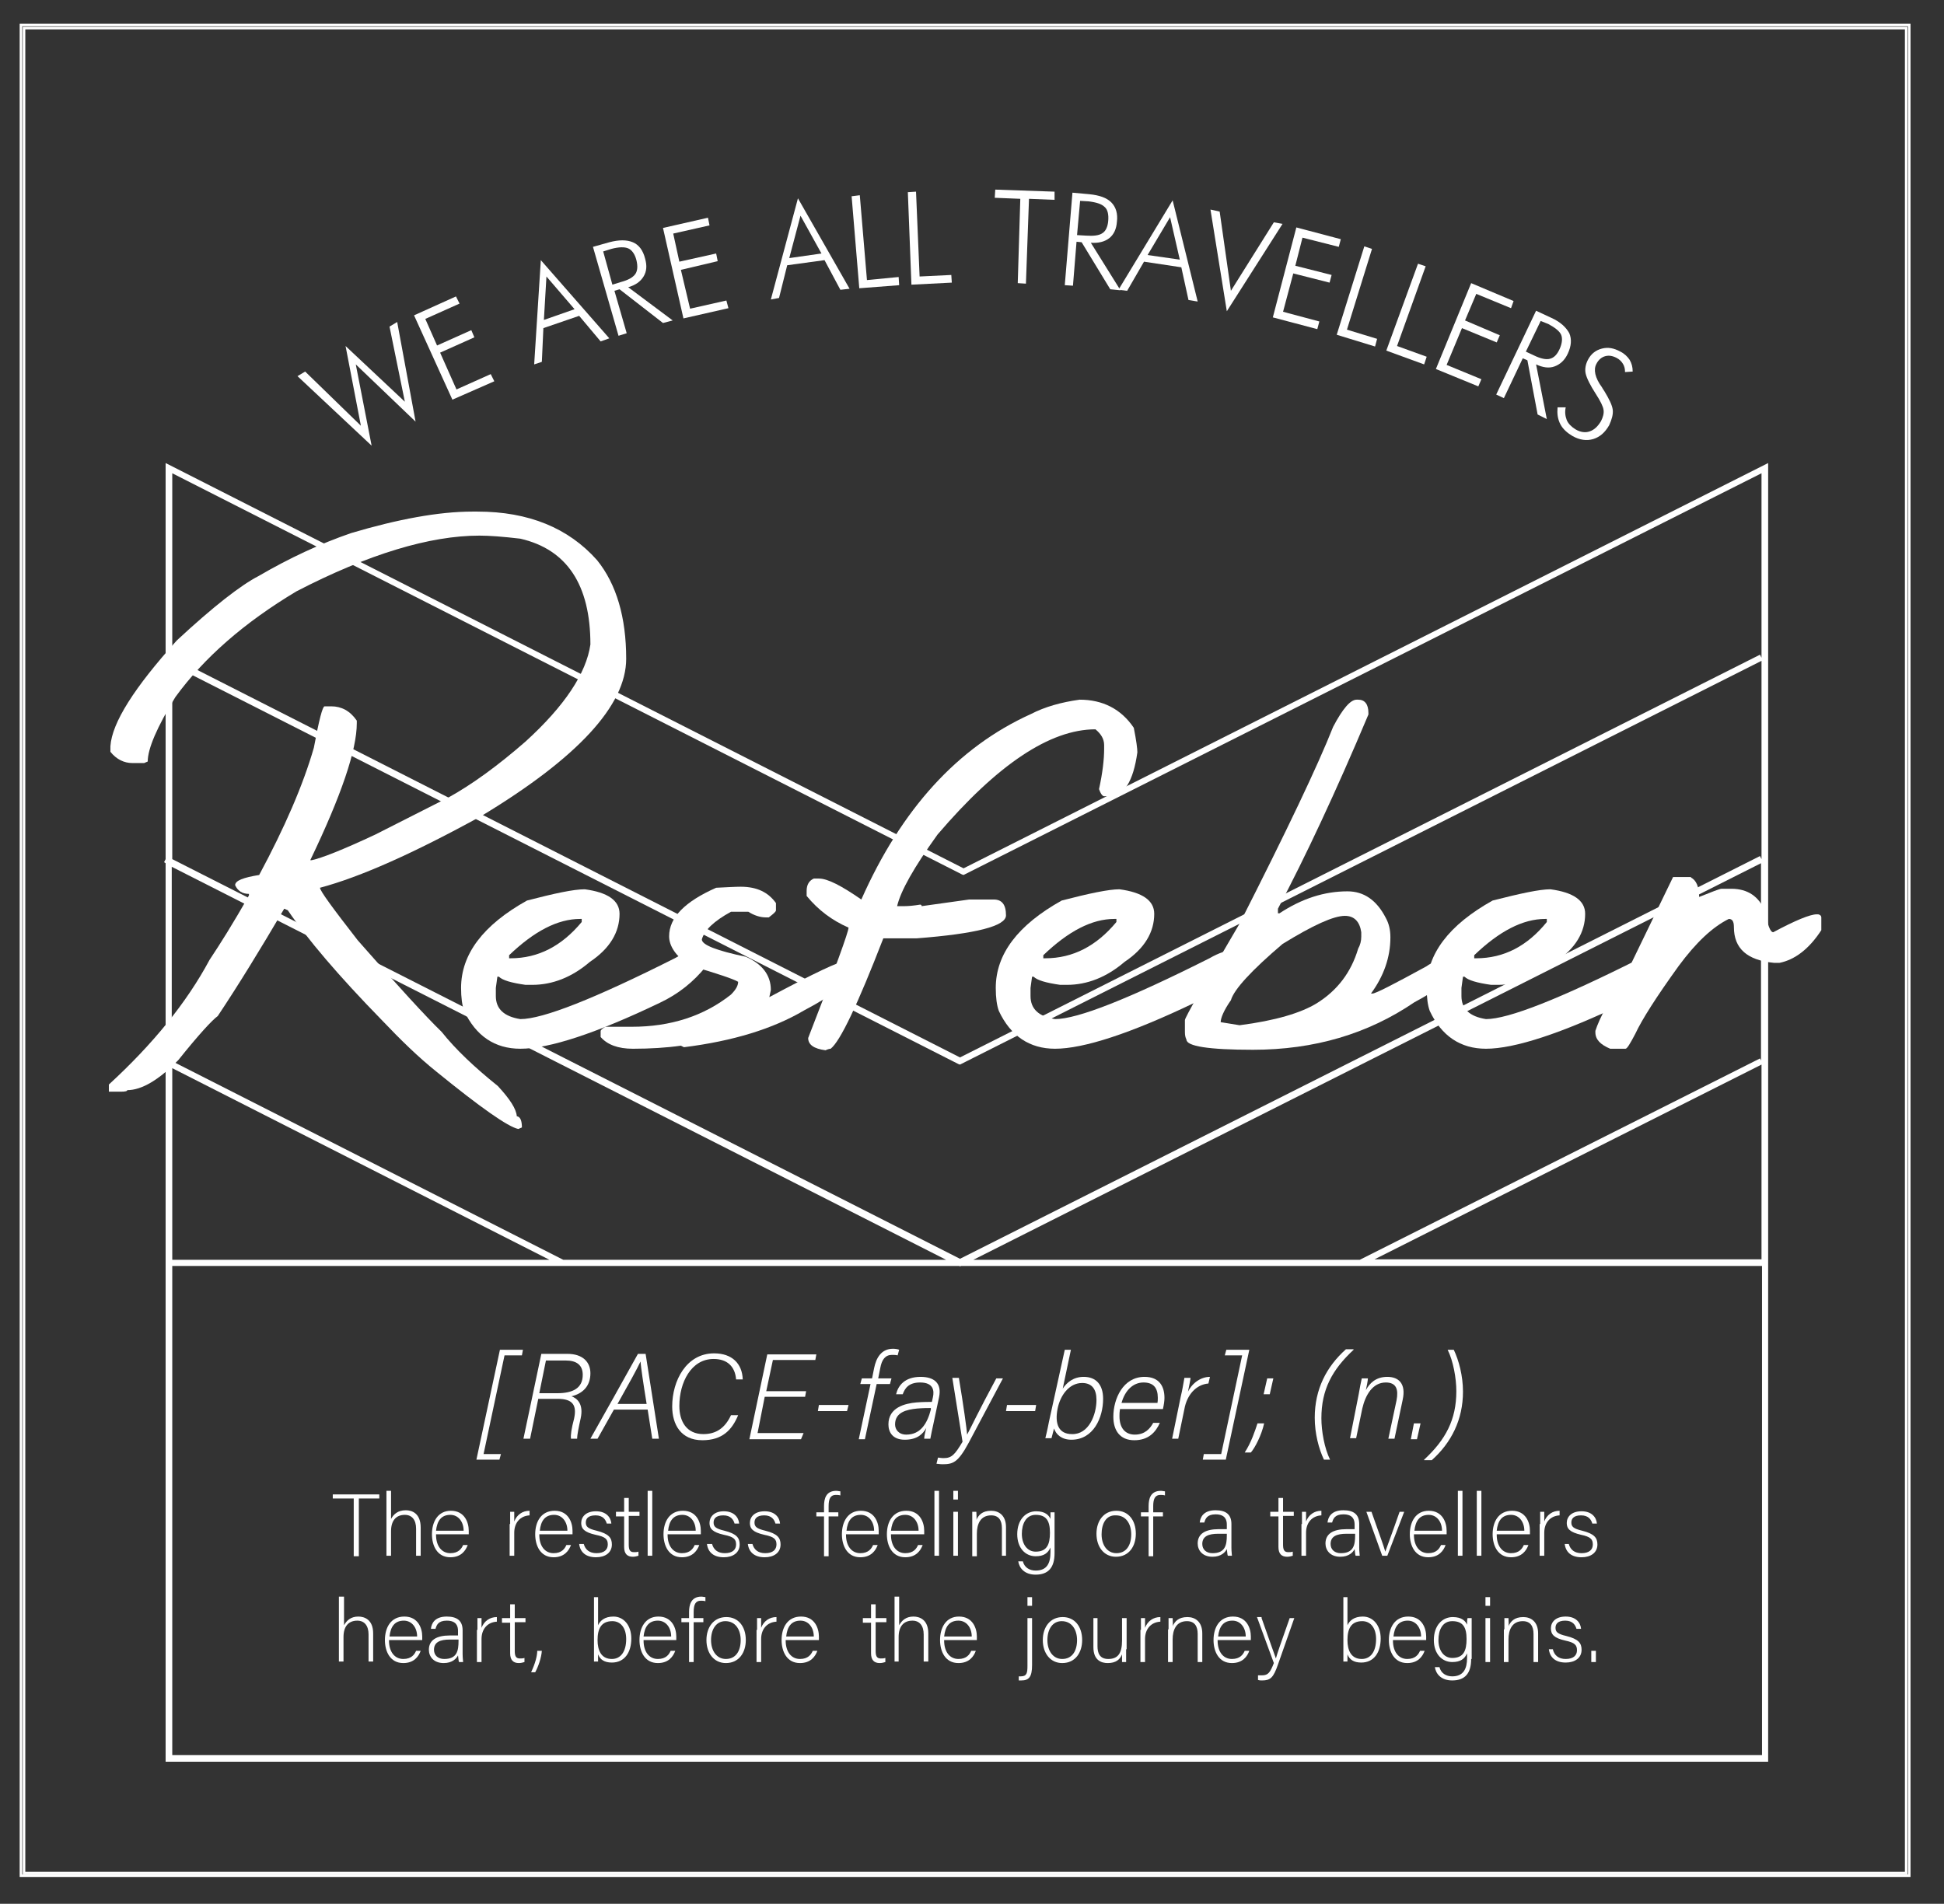 <?xml version="1.0" encoding="utf-8"?>
<!-- Generator: Adobe Illustrator 23.1.0, SVG Export Plug-In . SVG Version: 6.00 Build 0)  -->
<svg version="1.1" id="Layer_1" xmlns="http://www.w3.org/2000/svg" xmlns:xlink="http://www.w3.org/1999/xlink" x="0px" y="0px"
	 viewBox="0 0 380.3 372.5" style="enable-background:new 0 0 380.3 372.5;" xml:space="preserve">
<rect x="0" y="0" width="380.3" height="372.5" fill="#333333" stroke="none"/>
<style type="text/css">
	.st0{clip-path:url(#SVGID_2_);fill:none;stroke:#FFFFFF;stroke-width:0.5;stroke-miterlimit:10;}
	.st1{fill:none;stroke:#FFFFFF;stroke-width:0.5;stroke-miterlimit:10;}
	.st2{fill:#FFFFFF;}
</style>
<g>
	<defs>
		<rect id="SVGID_1_" x="4.1" y="4.9" width="369.4" height="362.1"/>
	</defs>
	<clipPath id="SVGID_2_">
		<use xlink:href="#SVGID_1_"  style="overflow:visible;"/>
	</clipPath>
	<rect x="4.7" y="5.5" class="st0" width="368.2" height="361"/>
</g>
<rect x="4.1" y="4.9" class="st1" width="369.4" height="362.1"/>
<path class="st2" d="M92.4,100.1h1c10,0,17.8,3.2,23.4,9.5c3.8,4.7,5.7,11.2,5.7,19.3c0,9.1-9.5,19.4-28.4,30.8
	c-13.1,7.2-23.6,11.9-31.5,14c0,0.6,2.5,4,7.4,10.3c7.9,9,13.4,15,16.4,17.9c2.7,3.4,6.4,6.9,11,10.6c2.4,2.6,3.6,4.5,3.7,5.9
	c0.7,0.1,1,0.9,1,2.2l-0.7,0.3c-2-0.4-7.4-4.2-16-11.2c-3.5-2.8-7-6.2-10.7-10.1c-8.5-8.7-14.6-15.9-18.4-21.5l-0.7-0.3
	c-4.7,8-9,15-13,21c-1.1,0.8-3.7,3.6-7.7,8.6c-3.8,3.9-7.2,5.9-10,5.9c0,0.2-0.4,0.3-1.3,0.3h-2.3v-1.4c8.6-7.9,15.2-16,19.7-24.4
	c2-3,4.6-7.1,7.7-12.6v-0.3c-1.3,0-2.2-0.6-2.7-1.7c0-0.9,1.6-1.5,4.7-2c5-9.3,8.6-17.6,10.7-24.9c1-5.4,1.7-8.1,2.1-8.1h1.3
	c2,0,3.7,0.9,5,2.8v0.5c0,5.2-3,14.1-9.1,26.8h0.3c1.9-0.4,6-2,12.4-5l14.4-7.3c4.5-2.5,9.5-6.1,15-10.9c7.7-7,11.9-13.4,12.7-19
	c0-11.7-4.6-18.6-13.7-20.7c-3.4-0.4-6-0.6-8-0.6c-9.7,0-21.7,3.6-35.8,10.9c-10.2,6.1-18.1,13-23.7,20.7
	c-3.6,5.9-5.4,10.1-5.4,12.6l-0.7,0.3h-2.3c-1.6,0-3.1-0.7-4.3-2.2v-1.1c0.3-4.6,4.7-11.5,13-20.7c7.1-6.6,12.5-10.8,16-12.6
	c6-3.5,12-6.3,18.1-8.4C77.8,101.6,85.8,100.1,92.4,100.1"/>
<path class="st2" d="M99.6,187.5h0.3c5.4,0,10-2.4,13.9-7.1v-0.6h-0.3c-4.4,0-9,2.4-13.9,7.1V187.5z M114.4,174
	c4.5,0.6,6.8,2.2,6.8,4.8c0,3.6-1.9,6.8-5.8,9.4c-3.5,3-7.3,4.5-11.3,4.5h-1.3c-2.8-0.4-4.5-0.9-5.2-1.6h-0.3l-0.3,2.2v1.6
	c0,2.5,1.6,4,4.8,4.5c4.4,0,14.5-4,30.2-11.9c1.9-1.1,3.5-1.6,4.8-1.6c0.9,0.3,1.3,0.6,1.3,1v2.2c-2.4,3-5.4,5.4-9,7.1
	c-12.5,6-21.7,9-27.3,9c-5,0-8.7-2.5-11-7.4c-0.4-1.1-0.6-2.6-0.6-4.5c0-6.6,4.3-12.3,12.9-17.1C108.5,174.8,112.2,174,114.4,174"/>
<path class="st2" d="M144.9,173.5c3.2,0,5.4,1.1,6.9,3.2v1.4c0,0.3-0.5,0.7-1.4,1.4h-0.6c-1.1,0-2.3-0.4-3.4-1.1h-3.4
	c-3.3,1.8-5.2,3.6-5.7,5.4c0,1.1,2.9,2.2,8.6,3.4c3.2,1.4,4.9,3.6,4.9,6.5l-0.3,1.4c8.8-4.7,13.8-7.1,15.1-7.1
	c0.4,0.1,0.6,0.3,0.6,0.6v1.7c0,1.8-3,4.3-8.9,7.4c-6.1,3.6-13.9,6-23.5,7.2l-0.6-0.3c-2.8,0.4-6,0.6-9.4,0.6c-2.9,0-5-0.8-6.3-2.3
	v-1.1c0-0.3,0.3-0.5,0.9-0.9h5.2c7.6,0,14.1-2.1,19.4-6.3c1-1,1.4-1.8,1.4-2.5c-0.8-0.5-4-1.6-9.5-3.2c-2.7-1.8-4-3.8-4-5.7
	c0-3.7,3.1-6.8,9.2-9.5C142.2,173.6,143.8,173.5,144.9,173.5"/>
<path class="st2" d="M211.2,136.9c4.5,0,8.1,1.8,10.6,5.5c0.5,2.5,0.7,4.1,0.7,4.8c-0.8,5.7-2.6,8.6-5.5,8.6h-1
	c-0.3,0-0.7-0.5-1-1.4c0.7-3.2,1-5.8,1-7.9v-0.7c0-1.2-0.6-2.2-1.7-3.1c-8.9,0-19.2,6.9-30.9,20.6c-4.6,6.4-7.2,11-7.9,14h1.4
	c0.8,0,1.9-0.1,3.1-0.3c0.2,0,0.3,0.1,0.3,0.3l9.3-1.3h4.8c1.6,0,2.4,1,2.4,3.1c0,2.1-5.8,3.6-17.5,4.5h-6.5
	c-5,12.9-8.4,20.1-10.3,21.6c-0.2,0-0.6,0.1-1,0.3c-2.3-0.3-3.4-1.1-3.4-2.4c5.3-13.6,7.9-20.8,7.9-21.6c-3.2-1.4-5.9-3.4-8.2-6.2
	v-1c0-1.2,0.5-2,1.4-2.4h1c1.7,0,4.4,1.4,8.3,4.1c7.8-17.6,18.8-29.8,33.2-36.3C204.4,138.3,207.6,137.4,211.2,136.9"/>
<path class="st2" d="M204.2,187.5h0.3c5.4,0,10-2.4,13.9-7.1v-0.6H218c-4.4,0-9,2.4-13.9,7.1V187.5z M219,174
	c4.5,0.6,6.8,2.2,6.8,4.8c0,3.6-1.9,6.8-5.8,9.4c-3.5,3-7.3,4.5-11.3,4.5h-1.3c-2.8-0.4-4.5-0.9-5.2-1.6h-0.3l-0.3,2.2v1.6
	c0,2.5,1.6,4,4.8,4.5c4.4,0,14.5-4,30.2-11.9c1.9-1.1,3.5-1.6,4.8-1.6c0.9,0.3,1.3,0.6,1.3,1v2.2c-2.4,3-5.4,5.4-9,7.1
	c-12.5,6-21.7,9-27.3,9c-5,0-8.7-2.5-11-7.4c-0.4-1.1-0.6-2.6-0.6-4.5c0-6.6,4.3-12.3,12.9-17.1C213.1,174.8,216.9,174,219,174"/>
<path class="st2" d="M238.8,200l3.7,0.6c7-0.9,12-2.4,15.1-4.3c4-2.5,6.7-6,8.1-10.7c0.4-0.7,0.6-1.5,0.6-2.3v-0.9
	c-0.3-2.1-1.4-3.2-3.2-3.2c-2.2,0-6.2,1.8-12.2,5.5c-6.1,5.2-9.5,8.9-10.1,11C239.4,197.7,238.8,199.2,238.8,200 M265.4,136.9h0.3
	c1.3,0,2,0.9,2,2.6v0.3c-6.4,15.2-12.3,27.8-17.7,38v0.9h0.3c4.4-2.9,8.8-4.3,13.3-4.3c3.2,0,5.7,1.7,7.5,5.2
	c0.6,1.1,0.9,2.3,0.9,3.8c0,3.9-1.3,7.6-3.8,11h0.3c0.6,0,4.1-1.8,10.5-5.3c1.4-1,2.8-1.4,4.1-1.4l0.3,0.6v2.3
	c0,1.3-2.2,3.1-6.7,5.5c-9.1,6.2-19.6,9.3-31.6,9.3c-8.7,0-13-0.7-13-2c-0.2-0.4-0.3-0.8-0.3-1.5v-2.3c0-0.5,3.6-6.8,10.7-18.9
	c9.2-18.1,15.3-30.9,18.3-38.5C262.7,138.6,264.2,136.9,265.4,136.9"/>
<path class="st2" d="M288.5,187.5h0.3c5.4,0,10-2.4,13.8-7.1v-0.6h-0.3c-4.4,0-9,2.4-13.9,7.1V187.5z M303.3,174
	c4.5,0.6,6.8,2.2,6.8,4.8c0,3.6-1.9,6.8-5.8,9.4c-3.5,3-7.3,4.5-11.3,4.5h-1.3c-2.8-0.4-4.5-0.9-5.2-1.6h-0.3l-0.3,2.2v1.6
	c0,2.5,1.6,4,4.8,4.5c4.4,0,14.5-4,30.2-11.9c1.9-1.1,3.5-1.6,4.8-1.6c0.9,0.3,1.3,0.6,1.3,1v2.2c-2.4,3-5.4,5.4-9,7.1
	c-12.5,6-21.7,9-27.3,9c-5,0-8.7-2.5-11-7.4c-0.4-1.1-0.6-2.6-0.6-4.5c0-6.6,4.3-12.3,12.9-17.1C297.5,174.8,301.2,174,303.3,174"/>
<path class="st2" d="M330.8,171.7c1,0.5,1.6,1.8,1.6,3.8c2.5-1,4-1.6,4.4-1.6h1.9c3.2,0,5.4,1.5,6.6,4.4c0.5,2.7,1,4.1,1.6,4.1
	c4.3-2.3,7.2-3.5,8.5-3.5h0.3c0.4,0.1,0.6,0.3,0.6,0.6v2.5c-2.4,3.7-5.2,5.8-8.2,6.4h-1c-5.3-0.5-7.9-2.8-7.9-7c0-1.1-0.3-1.6-1-1.6
	c-3.2,1.6-6.4,4.6-9.8,9.2c-4.4,6.1-7.2,10.5-8.5,13.3c-1,1.9-1.6,2.9-1.9,2.9H315c-1.9-0.8-2.9-1.8-2.9-3.2v-0.3
	c0.8-2.5,2.8-6.2,6-11.1l9.2-19H330.8z"/>
<polygon class="st2" points="93.2,285.6 97.8,264.1 102.3,264.1 102.1,265.2 98.7,265.2 94.6,284.5 98,284.5 97.7,285.6 "/>
<path class="st2" d="M105.5,272.6h3.5c3.1,0,5-1,5-3.6c0-1.9-1.2-2.8-3.3-2.8h-3.9L105.5,272.6z M105.3,273.7l-1.6,7.8h-1.3
	l3.5-16.6h5.1c3,0,4.5,1.6,4.5,3.8c0,2.6-1.6,4-3.7,4.5c1.1,0.4,2.4,1.5,1.8,4.3c-0.4,1.8-0.7,3.3-0.7,4h-1.2
	c-0.1-0.7,0.1-2,0.6-3.9c0.6-2.7-0.3-3.9-3.2-3.9H105.3z"/>
<path class="st2" d="M126.5,274.7c-0.7-4.3-1.1-7.1-1.2-8.3h0c-0.7,1.5-2.3,4.4-4.5,8.3H126.5z M120.1,275.8l-3.2,5.7h-1.4
	c0.3-0.5,9-16,9.3-16.6h1.5l2.6,16.6h-1.3l-0.9-5.7H120.1z"/>
<path class="st2" d="M144.4,276.9c-1.2,2.9-3.1,4.9-7,4.9c-4.2,0-5.9-3.1-5.9-6.6c0-5.1,2.8-10.4,8.2-10.4c3.5,0,5.5,2,5.6,5.1H144
	c-0.2-2.5-1.7-4-4.4-4c-4.4,0-6.7,4.6-6.7,9.2c0,3,1.4,5.5,4.7,5.5c2.4,0,4.2-1.1,5.4-3.7H144.4z"/>
<polygon class="st2" points="157.5,273.3 149.6,273.3 148.2,280.4 157.2,280.4 156.7,281.6 146.6,281.6 150.1,265 159.7,265 
	159.5,266.1 151.2,266.1 149.9,272.2 157.7,272.2 "/>
<polygon class="st2" points="166,274.9 165.7,276.1 160,276.1 160.2,274.9 "/>
<path class="st2" d="M168,281.6l2.3-10.8h-2l0.3-1.1h2l0.4-2c0.4-2,1.4-3.8,3.7-3.8c0.5,0,1,0.1,1.2,0.2l-0.3,1.1
	c-0.3-0.1-0.8-0.1-1.1-0.1c-1.3,0-2,0.9-2.3,2.6l-0.4,2h2.6l-0.3,1.1h-2.6l-2.3,10.8H168z"/>
<path class="st2" d="M182.1,275.5c-0.6,0-1.5,0-2.7,0.1c-2,0.2-4.3,0.7-4.3,3.1c0,1,0.7,2,2.2,2c2.8,0,4.1-2.2,4.8-4.9L182.1,275.5z
	 M182.6,278.6c-0.2,0.8-0.5,2.4-0.6,2.9h-1.2c0-0.5,0.2-1.3,0.4-2.1c-0.6,1.1-1.7,2.3-4.2,2.3c-2.4,0-3.2-1.5-3.2-3
	c0-3.3,3.2-4.1,5.5-4.3c1.3-0.1,2.4-0.1,3-0.1l0.2-0.9c0.3-1.3,0.1-2.9-2.5-2.9c-2.3,0-3,1.2-3.4,2.3h-1.3c0.4-1.7,1.7-3.4,4.8-3.4
	c2.6,0,4.2,1.2,3.6,4L182.6,278.6z"/>
<path class="st2" d="M187.6,269.7c0.9,5.4,1.5,9.8,1.6,11h0c0.7-1.3,2.3-4.7,5.7-11h1.3l-6.7,12.6c-2.1,3.9-3.1,4.2-5.1,4.2
	c-0.6,0-1-0.1-1.2-0.1l0.3-1.2c0.3,0,0.5,0.1,1.1,0.1c1.6,0,2.2-0.7,3.7-3.2l-2-12.5H187.6z"/>
<polygon class="st2" points="202.7,274.9 202.5,276.1 196.8,276.1 197,274.9 "/>
<path class="st2" d="M214.5,273.9c0-2.1-0.9-3.3-2.8-3.3c-2.6,0-4.3,2.5-4.8,5c-0.6,3,0.2,5,2.8,5
	C213,280.7,214.5,276.8,214.5,273.9 M208.3,264.1h1.2l-1.6,7.6c0.8-1.2,2.1-2.3,4.1-2.3c2.4,0,3.8,1.5,3.8,4.3c0,3.7-1.9,8-6.2,8
	c-1.9,0-3-1-3.4-2.2c-0.2,0.7-0.4,1.6-0.5,1.9h-1.2c0.1-0.4,0.4-1.6,0.7-3.2L208.3,264.1z"/>
<path class="st2" d="M226.4,274.6c0.1-0.4,0.1-0.7,0.1-1.1c0-2-0.9-3-2.8-3c-2,0-3.6,1.5-4.3,4H226.4z M219.1,275.7
	c-0.1,0.6-0.1,0.9-0.1,1.4c0,2.4,1.2,3.6,3,3.6c2,0,3-1.2,3.6-2.3h1.3c-0.8,1.8-2.2,3.4-5,3.4c-2.8,0-4.1-1.9-4.1-4.6
	c0-3.5,1.9-7.8,6.1-7.8c3,0,3.9,2,3.9,4.1c0,0.6-0.1,1.3-0.3,2.2H219.1z"/>
<path class="st2" d="M231,273.2c0.3-1.2,0.5-2.5,0.7-3.6h1.2c0,0.3-0.3,1.7-0.5,2.7c0.9-1.8,2.6-2.9,4.3-2.9l-0.3,1.3
	c-2.4,0.2-4.2,2.2-4.7,5l-1.2,5.8h-1.2L231,273.2z"/>
<polygon class="st2" points="244.4,264.1 239.8,285.6 235.3,285.6 235.5,284.5 238.9,284.5 243,265.2 239.6,265.2 239.9,264.1 "/>
<path class="st2" d="M247.2,272.8l0.7-3.1h1.2l-0.7,3.1H247.2z M243.5,284.2c1.3-2,2-4.2,2.5-5.7h1.3c-0.5,2.3-1.8,4.8-2.6,5.7
	H243.5z"/>
<path class="st2" d="M264.8,264.1c-4.2,3.9-6.3,7.8-6.3,13.4c0,2.5,0.6,5.9,1.7,8.1H259c-1-2.1-1.8-5.1-1.8-8.2
	c0-5.6,2.3-10,6.1-13.4H264.8z"/>
<path class="st2" d="M265.8,272.8c0.2-1.2,0.4-2.2,0.6-3.1h1.2c0,0.4-0.3,1.9-0.4,2.3c0.7-1.3,1.9-2.6,4.2-2.6c2.2,0,3.7,1.3,3,4.5
	l-1.6,7.6h-1.2l1.6-7.5c0.4-2.1,0-3.5-2.1-3.5c-2.6,0-4,2.5-4.6,5.1l-1.2,5.8h-1.2L265.8,272.8z"/>
<polygon class="st2" points="276,281.6 276.6,278.5 277.9,278.5 277.2,281.6 "/>
<path class="st2" d="M278.6,285.6c4.2-3.9,6.3-7.8,6.3-13.4c0-2.5-0.6-5.9-1.7-8.1h1.2c1,2.1,1.8,5.1,1.8,8.2c0,5.5-2.3,10-6.1,13.4
	H278.6z"/>
<polygon class="st2" points="69.2,293.2 65.1,293.2 65.1,292.4 74.2,292.4 74.2,293.2 70.2,293.2 70.2,304.5 69.2,304.5 "/>
<path class="st2" d="M76.5,291.7v5.5c0.5-0.9,1.3-1.7,2.9-1.7c1.2,0,2.9,0.6,2.9,3.4v5.5h-0.9v-5.3c0-1.7-0.8-2.7-2.2-2.7
	c-1.7,0-2.7,1.1-2.7,3.2v4.8h-0.9v-12.7H76.5z"/>
<path class="st2" d="M90.7,299.5c0-1.7-1-3.1-2.6-3.1c-1.8,0-2.6,1.2-2.8,3.1H90.7z M85.3,300.3c0,2.2,1.1,3.6,2.8,3.6
	c1.6,0,2.2-0.9,2.5-1.6h0.9c-0.4,1.1-1.3,2.4-3.4,2.4c-2.6,0-3.6-2.3-3.6-4.5c0-2.5,1.2-4.6,3.7-4.6c2.7,0,3.5,2.3,3.5,3.9
	c0,0.2,0,0.5,0,0.7H85.3z"/>
<path class="st2" d="M99.8,298.2c0-1.5,0-2.1,0-2.4h0.8c0,0.3,0,0.8,0,1.9c0.5-1.3,1.6-2.1,3-2.1v0.9c-1.8,0.1-3,1.4-3,3.4v4.5h-0.9
	V298.2z"/>
<path class="st2" d="M111,299.5c0-1.7-1-3.1-2.6-3.1c-1.8,0-2.6,1.2-2.8,3.1H111z M105.5,300.3c0,2.2,1.1,3.6,2.8,3.6
	c1.6,0,2.2-0.9,2.5-1.6h0.9c-0.4,1.1-1.3,2.4-3.4,2.4c-2.6,0-3.6-2.3-3.6-4.5c0-2.5,1.2-4.6,3.8-4.6c2.7,0,3.5,2.3,3.5,3.9
	c0,0.2,0,0.5,0,0.7H105.5z"/>
<path class="st2" d="M114.2,302.1c0.3,1.1,1.1,1.8,2.5,1.8c1.5,0,2.2-0.7,2.2-1.7c0-1-0.4-1.5-2.4-1.9c-2.2-0.5-2.8-1.2-2.8-2.3
	c0-1.2,0.9-2.3,2.9-2.3c2,0,2.9,1.2,3,2.4h-0.9c-0.2-0.7-0.7-1.6-2.2-1.6c-1.5,0-1.9,0.7-1.9,1.4c0,0.8,0.4,1.2,2.1,1.6
	c2.4,0.6,3,1.4,3,2.7c0,1.6-1.3,2.5-3.1,2.5c-2,0-3.1-1-3.3-2.6H114.2z"/>
<path class="st2" d="M120.5,295.8h1.6v-2.7h0.9v2.7h2.1v0.8H123v5.6c0,1,0.2,1.5,1,1.5c0.3,0,0.6,0,0.9-0.1v0.8
	c-0.3,0.1-0.7,0.2-1.1,0.2c-1.1,0-1.7-0.6-1.7-1.9v-6h-1.6V295.8z"/>
<rect x="126.7" y="291.7" class="st2" width="0.9" height="12.7"/>
<path class="st2" d="M136.1,299.5c0-1.7-1-3.1-2.6-3.1c-1.8,0-2.6,1.2-2.8,3.1H136.1z M130.6,300.3c0,2.2,1.1,3.6,2.8,3.6
	c1.6,0,2.2-0.9,2.5-1.6h0.9c-0.4,1.1-1.3,2.4-3.4,2.4c-2.6,0-3.6-2.3-3.6-4.5c0-2.5,1.2-4.6,3.8-4.6c2.7,0,3.5,2.3,3.5,3.9
	c0,0.2,0,0.5,0,0.7H130.6z"/>
<path class="st2" d="M139.3,302.1c0.3,1.1,1.1,1.8,2.5,1.8c1.5,0,2.2-0.7,2.2-1.7c0-1-0.4-1.5-2.4-1.9c-2.2-0.5-2.8-1.2-2.8-2.3
	c0-1.2,0.9-2.3,2.8-2.3c2,0,2.9,1.2,3,2.4h-0.9c-0.2-0.7-0.7-1.6-2.2-1.6c-1.5,0-1.9,0.7-1.9,1.4c0,0.8,0.4,1.2,2.1,1.6
	c2.4,0.6,3,1.4,3,2.7c0,1.6-1.3,2.5-3.1,2.5c-2,0-3.1-1-3.3-2.6H139.3z"/>
<path class="st2" d="M147.2,302.1c0.3,1.1,1.1,1.8,2.5,1.8c1.5,0,2.2-0.7,2.2-1.7c0-1-0.4-1.5-2.4-1.9c-2.2-0.5-2.8-1.2-2.8-2.3
	c0-1.2,0.9-2.3,2.9-2.3c2,0,2.9,1.2,3,2.4h-0.9c-0.2-0.7-0.7-1.6-2.2-1.6c-1.5,0-1.9,0.7-1.9,1.4c0,0.8,0.4,1.2,2.1,1.6
	c2.4,0.6,3,1.4,3,2.7c0,1.6-1.3,2.5-3.1,2.5c-2,0-3.1-1-3.3-2.6H147.2z"/>
<path class="st2" d="M161.2,304.5v-7.8h-1.5v-0.8h1.5v-1.2c0-1.5,0.4-3,2.4-3c0.3,0,0.6,0.1,0.8,0.1v0.8c-0.3-0.1-0.7-0.1-0.9-0.1
	c-1,0-1.4,0.7-1.4,2.2v1.2h1.9v0.8h-1.9v7.8H161.2z"/>
<path class="st2" d="M171,299.5c0-1.7-1-3.1-2.6-3.1c-1.8,0-2.6,1.2-2.8,3.1H171z M165.5,300.3c0,2.2,1.1,3.6,2.8,3.6
	c1.6,0,2.2-0.9,2.5-1.6h0.9c-0.4,1.1-1.3,2.4-3.4,2.4c-2.6,0-3.6-2.3-3.6-4.5c0-2.5,1.2-4.6,3.7-4.6c2.7,0,3.5,2.3,3.5,3.9
	c0,0.2,0,0.5,0,0.7H165.5z"/>
<path class="st2" d="M179.7,299.5c0-1.7-1-3.1-2.6-3.1c-1.8,0-2.6,1.2-2.8,3.1H179.7z M174.3,300.3c0,2.2,1.1,3.6,2.8,3.6
	c1.6,0,2.2-0.9,2.5-1.6h0.9c-0.4,1.1-1.3,2.4-3.4,2.4c-2.6,0-3.6-2.3-3.6-4.5c0-2.5,1.2-4.6,3.8-4.6c2.7,0,3.5,2.3,3.5,3.9
	c0,0.2,0,0.5,0,0.7H174.3z"/>
<rect x="182.8" y="291.7" class="st2" width="0.9" height="12.7"/>
<path class="st2" d="M186.5,295.8h0.9v8.6h-0.9V295.8z M186.5,291.7h0.9v1.7h-0.9V291.7z"/>
<path class="st2" d="M190.2,298c0-0.8,0-1.5,0-2.2h0.8c0,0.3,0.1,1.4,0,1.6c0.4-0.9,1.1-1.8,2.9-1.8c1.5,0,2.9,0.9,2.9,3.2v5.6H196
	V299c0-1.5-0.6-2.5-2.1-2.5c-2.1,0-2.8,1.7-2.8,3.6v4.4h-0.9V298z"/>
<path class="st2" d="M199.9,300.1c0,2.1,1.1,3.5,2.7,3.5c2.2,0,2.8-1.4,2.8-3.7c0-2.3-0.7-3.5-2.8-3.5
	C200.7,296.4,199.9,298.2,199.9,300.1 M206.3,303.9c0,2.8-1.2,4.2-3.7,4.2c-2.2,0-3.2-1.3-3.4-2.6h0.9c0.3,1.2,1.3,1.8,2.5,1.8
	c2.2,0,2.9-1.4,2.9-3.6v-0.9c-0.5,1.1-1.3,1.7-2.9,1.7c-2,0-3.6-1.6-3.6-4.3c0-2.9,1.7-4.5,3.7-4.5c1.8,0,2.5,0.8,2.8,1.5
	c0-0.5,0-1.1,0-1.3h0.8c0,0.3,0,1.7,0,2.5V303.9z"/>
<path class="st2" d="M215.5,300.2c0,2.1,1.1,3.7,2.9,3.7c1.9,0,2.9-1.5,2.9-3.7c0-2-1-3.7-3-3.7
	C216.4,296.4,215.5,298.1,215.5,300.2 M222.2,300.1c0,2.4-1.3,4.5-3.9,4.5c-2.3,0-3.8-1.9-3.8-4.5c0-2.5,1.4-4.5,3.9-4.5
	C220.7,295.6,222.2,297.4,222.2,300.1"/>
<path class="st2" d="M224.7,304.5v-7.8h-1.5v-0.8h1.5v-1.2c0-1.5,0.4-3,2.4-3c0.3,0,0.6,0.1,0.8,0.1v0.8c-0.3-0.1-0.7-0.1-0.9-0.1
	c-1,0-1.4,0.7-1.4,2.2v1.2h1.9v0.8h-1.9v7.8H224.7z"/>
<path class="st2" d="M240,300.1h-1.7c-1.9,0-3.1,0.5-3.1,2c0,1.1,0.8,1.8,2,1.8c2.5,0,2.8-1.6,2.8-3.5V300.1z M240.9,302.8
	c0,0.8,0.1,1.4,0.1,1.6h-0.8c-0.1-0.2-0.1-0.6-0.2-1.3c-0.3,0.6-1.1,1.5-2.8,1.5c-2,0-2.9-1.3-2.9-2.6c0-1.9,1.5-2.8,4.1-2.8h1.6
	v-0.9c0-0.9-0.3-2-2.2-2c-1.7,0-2,0.9-2.2,1.6h-0.9c0.1-1,0.7-2.4,3.1-2.4c2,0,3.1,0.8,3.1,2.7V302.8z"/>
<path class="st2" d="M248.5,295.8h1.6v-2.7h0.9v2.7h2.1v0.8H251v5.6c0,1,0.2,1.5,1,1.5c0.3,0,0.6,0,0.9-0.1v0.8
	c-0.3,0.1-0.7,0.2-1.1,0.2c-1.1,0-1.7-0.6-1.7-1.9v-6h-1.6V295.8z"/>
<path class="st2" d="M254.7,298.2c0-1.5,0-2.1,0-2.4h0.8c0,0.3,0,0.8,0,1.9c0.5-1.3,1.6-2.1,3-2.1v0.9c-1.8,0.1-3,1.4-3,3.4v4.5
	h-0.9V298.2z"/>
<path class="st2" d="M265.1,300.1h-1.7c-1.9,0-3.1,0.5-3.1,2c0,1.1,0.8,1.8,2,1.8c2.5,0,2.8-1.6,2.8-3.5V300.1z M265.9,302.8
	c0,0.8,0.1,1.4,0.1,1.6h-0.8c-0.1-0.2-0.1-0.6-0.2-1.3c-0.3,0.6-1.1,1.5-2.8,1.5c-2,0-2.9-1.3-2.9-2.6c0-1.9,1.5-2.8,4.1-2.8h1.6
	v-0.9c0-0.9-0.3-2-2.2-2c-1.7,0-2,0.9-2.2,1.6h-0.9c0.1-1,0.7-2.4,3.1-2.4c2,0,3.1,0.8,3.1,2.7V302.8z"/>
<path class="st2" d="M268.3,295.8c1.4,4,2.4,6.7,2.7,7.8h0c0.2-0.6,1.2-3.2,2.8-7.8h0.9l-3.3,8.6h-1l-3.1-8.6H268.3z"/>
<path class="st2" d="M282.1,299.5c0-1.7-1-3.1-2.6-3.1c-1.8,0-2.6,1.2-2.8,3.1H282.1z M276.6,300.3c0,2.2,1.1,3.6,2.8,3.6
	c1.6,0,2.2-0.9,2.5-1.6h0.9c-0.4,1.1-1.3,2.4-3.4,2.4c-2.6,0-3.6-2.3-3.6-4.5c0-2.5,1.2-4.6,3.7-4.6c2.7,0,3.5,2.3,3.5,3.9
	c0,0.2,0,0.5,0,0.7H276.6z"/>
<rect x="285.2" y="291.7" class="st2" width="0.9" height="12.7"/>
<rect x="288.9" y="291.7" class="st2" width="0.9" height="12.7"/>
<path class="st2" d="M298.2,299.5c0-1.7-1-3.1-2.6-3.1c-1.8,0-2.6,1.2-2.8,3.1H298.2z M292.8,300.3c0,2.2,1.1,3.6,2.8,3.6
	c1.6,0,2.2-0.9,2.5-1.6h0.9c-0.4,1.1-1.3,2.4-3.4,2.4c-2.6,0-3.6-2.3-3.6-4.5c0-2.5,1.2-4.6,3.8-4.6c2.7,0,3.5,2.3,3.5,3.9
	c0,0.2,0,0.5,0,0.7H292.8z"/>
<path class="st2" d="M301.3,298.2c0-1.5,0-2.1,0-2.4h0.8c0,0.3,0,0.8,0,1.9c0.5-1.3,1.6-2.1,3-2.1v0.9c-1.8,0.1-3,1.4-3,3.4v4.5
	h-0.9V298.2z"/>
<path class="st2" d="M306.9,302.1c0.3,1.1,1.1,1.8,2.5,1.8c1.5,0,2.2-0.7,2.2-1.7c0-1-0.4-1.5-2.3-1.9c-2.2-0.5-2.8-1.2-2.8-2.3
	c0-1.2,0.9-2.3,2.9-2.3c2,0,2.9,1.2,3,2.4h-0.9c-0.2-0.7-0.7-1.6-2.2-1.6c-1.5,0-1.9,0.7-1.9,1.4c0,0.8,0.4,1.2,2.1,1.6
	c2.4,0.6,3,1.4,3,2.7c0,1.6-1.3,2.5-3.1,2.5c-2,0-3.1-1-3.3-2.6H306.9z"/>
<path class="st2" d="M67.3,312.5v5.5c0.5-0.9,1.3-1.7,2.8-1.7c1.2,0,2.9,0.6,2.9,3.3v5.5h-0.9v-5.3c0-1.7-0.8-2.7-2.2-2.7
	c-1.7,0-2.7,1.1-2.7,3.2v4.8h-0.9v-12.7H67.3z"/>
<path class="st2" d="M81.6,320.2c0-1.7-1-3.1-2.6-3.1c-1.8,0-2.6,1.2-2.8,3.1H81.6z M76.1,321c0,2.2,1.1,3.6,2.8,3.6
	c1.6,0,2.2-0.9,2.5-1.6h0.9c-0.4,1.1-1.3,2.4-3.4,2.4c-2.6,0-3.6-2.3-3.6-4.5c0-2.5,1.2-4.6,3.8-4.6c2.7,0,3.5,2.3,3.5,3.9
	c0,0.2,0,0.5,0,0.7H76.1z"/>
<path class="st2" d="M89.7,320.8H88c-1.9,0-3.1,0.5-3.1,2c0,1.1,0.8,1.8,2,1.8c2.5,0,2.8-1.6,2.8-3.5V320.8z M90.5,323.6
	c0,0.8,0.1,1.4,0.1,1.6h-0.8c-0.1-0.2-0.1-0.6-0.2-1.3c-0.3,0.6-1.1,1.5-2.8,1.5c-2,0-2.9-1.3-2.9-2.6c0-1.9,1.5-2.8,4.1-2.8h1.6
	v-0.9c0-0.9-0.3-2-2.2-2c-1.7,0-2,0.9-2.2,1.6h-0.9c0.1-1,0.7-2.4,3.1-2.4c2,0,3.1,0.8,3.1,2.7V323.6z"/>
<path class="st2" d="M93.4,318.9c0-1.5,0-2.1,0-2.3h0.8c0,0.3,0,0.8,0,1.9c0.5-1.3,1.6-2.1,3-2.1v0.9c-1.8,0.1-3,1.4-3,3.4v4.5h-0.9
	V318.9z"/>
<path class="st2" d="M98.2,316.6h1.6v-2.7h0.9v2.7h2.1v0.8h-2.1v5.6c0,1,0.2,1.5,1,1.5c0.3,0,0.6,0,0.9-0.1v0.8
	c-0.3,0.1-0.7,0.2-1.1,0.2c-1.1,0-1.7-0.6-1.7-1.9v-6h-1.6V316.6z"/>
<path class="st2" d="M103.9,327.2c0.8-1.7,1.2-3.2,1.2-4.2h0.9c-0.1,1.4-0.7,3.1-1.3,4.2H103.9z"/>
<path class="st2" d="M122.5,320.7c0-2.2-1.1-3.5-2.7-3.5c-2.2,0-2.9,1.5-2.9,3.7c0,2,0.7,3.7,2.8,3.7
	C121.4,324.6,122.5,323.2,122.5,320.7 M116.1,312.5h0.9v5.5c0.4-0.9,1.3-1.7,3-1.7c2,0,3.5,1.7,3.5,4.3c0,2.7-1.3,4.7-3.8,4.7
	c-1.5,0-2.3-0.6-2.7-1.6c0,0.6,0,1.1,0,1.4h-0.8c0-1,0-2,0-3V312.5z"/>
<path class="st2" d="M131.3,320.2c0-1.7-1-3.1-2.6-3.1c-1.8,0-2.6,1.2-2.8,3.1H131.3z M125.9,321c0,2.2,1.1,3.6,2.8,3.6
	c1.6,0,2.2-0.9,2.5-1.6h0.9c-0.4,1.1-1.3,2.4-3.4,2.4c-2.6,0-3.6-2.3-3.6-4.5c0-2.5,1.2-4.6,3.7-4.6c2.7,0,3.5,2.3,3.5,3.9
	c0,0.2,0,0.5,0,0.7H125.9z"/>
<path class="st2" d="M134.8,325.2v-7.8h-1.5v-0.8h1.5v-1.2c0-1.4,0.4-3,2.4-3c0.3,0,0.6,0.1,0.8,0.1v0.8c-0.3-0.1-0.7-0.1-0.9-0.1
	c-1,0-1.4,0.7-1.4,2.2v1.2h1.9v0.8h-1.9v7.8H134.8z"/>
<path class="st2" d="M139.1,320.9c0,2.1,1.1,3.7,2.9,3.7c1.9,0,2.9-1.5,2.9-3.7c0-2-1-3.7-3-3.7
	C140.1,317.2,139.1,318.8,139.1,320.9 M145.9,320.9c0,2.4-1.3,4.5-3.9,4.5c-2.3,0-3.8-1.9-3.8-4.5c0-2.5,1.4-4.5,3.9-4.5
	C144.4,316.4,145.9,318.2,145.9,320.9"/>
<path class="st2" d="M148.1,318.9c0-1.5,0-2.1,0-2.3h0.8c0,0.3,0,0.8,0,1.9c0.5-1.3,1.6-2.1,3-2.1v0.9c-1.8,0.1-3,1.4-3,3.4v4.5
	h-0.9V318.9z"/>
<path class="st2" d="M159.2,320.2c0-1.7-1-3.1-2.6-3.1c-1.8,0-2.6,1.2-2.8,3.1H159.2z M153.7,321c0,2.2,1.1,3.6,2.8,3.6
	c1.6,0,2.2-0.9,2.5-1.6h0.9c-0.4,1.1-1.3,2.4-3.4,2.4c-2.6,0-3.6-2.3-3.6-4.5c0-2.5,1.2-4.6,3.8-4.6c2.7,0,3.5,2.3,3.5,3.9
	c0,0.2,0,0.5,0,0.7H153.7z"/>
<path class="st2" d="M168.8,316.6h1.6v-2.7h0.9v2.7h2.1v0.8h-2.1v5.6c0,1,0.2,1.5,1,1.5c0.3,0,0.6,0,0.9-0.1v0.8
	c-0.3,0.1-0.7,0.2-1.1,0.2c-1.1,0-1.7-0.6-1.7-1.9v-6h-1.6V316.6z"/>
<path class="st2" d="M175.9,312.5v5.5c0.5-0.9,1.3-1.7,2.8-1.7c1.2,0,2.9,0.6,2.9,3.3v5.5h-0.9v-5.3c0-1.7-0.8-2.7-2.2-2.7
	c-1.7,0-2.7,1.1-2.7,3.2v4.8H175v-12.7H175.9z"/>
<path class="st2" d="M190.1,320.2c0-1.7-1-3.1-2.6-3.1c-1.8,0-2.6,1.2-2.8,3.1H190.1z M184.7,321c0,2.2,1.1,3.6,2.8,3.6
	c1.6,0,2.2-0.9,2.5-1.6h0.9c-0.4,1.1-1.3,2.4-3.4,2.4c-2.6,0-3.6-2.3-3.6-4.5c0-2.5,1.2-4.6,3.7-4.6c2.7,0,3.5,2.3,3.5,3.9
	c0,0.2,0,0.5,0,0.7H184.7z"/>
<path class="st2" d="M201,312.5h0.9v1.7H201V312.5z M201.9,316.6v9.2c0,2.3-0.6,3-2.1,3c0,0-0.4,0-0.5,0V328c0.1,0,0.3,0,0.4,0
	c1.2,0,1.3-0.7,1.3-2.1v-9.3H201.9z"/>
<path class="st2" d="M204.9,320.9c0,2.1,1.1,3.7,2.9,3.7c1.9,0,2.9-1.5,2.9-3.7c0-2-1-3.7-3-3.7
	C205.9,317.2,204.9,318.8,204.9,320.9 M211.7,320.9c0,2.4-1.3,4.5-3.9,4.5c-2.3,0-3.8-1.9-3.8-4.5c0-2.5,1.4-4.5,3.9-4.5
	C210.2,316.4,211.7,318.2,211.7,320.9"/>
<path class="st2" d="M220.3,322.7c0,0.8,0,2.2,0,2.5h-0.8c0-0.2,0-0.8,0-1.5c-0.4,1-1.2,1.7-2.8,1.7c-1.2,0-2.8-0.5-2.8-3.1v-5.7
	h0.8v5.5c0,1.3,0.4,2.5,2.1,2.5c1.9,0,2.7-1.1,2.7-3.6v-4.4h0.9V322.7z"/>
<path class="st2" d="M223.2,318.9c0-1.5,0-2.1,0-2.3h0.8c0,0.3,0,0.8,0,1.9c0.5-1.3,1.6-2.1,3-2.1v0.9c-1.8,0.1-3,1.4-3,3.4v4.5
	h-0.9V318.9z"/>
<path class="st2" d="M228.6,318.8c0-0.8,0-1.5,0-2.2h0.8c0,0.3,0.1,1.4,0,1.6c0.4-0.9,1.1-1.8,2.9-1.8c1.5,0,2.9,0.9,2.9,3.2v5.6
	h-0.9v-5.5c0-1.5-0.6-2.5-2.1-2.5c-2.1,0-2.8,1.7-2.8,3.6v4.4h-0.9V318.8z"/>
<path class="st2" d="M243.7,320.2c0-1.7-1-3.1-2.6-3.1c-1.8,0-2.6,1.2-2.8,3.1H243.7z M238.2,321c0,2.2,1.1,3.6,2.8,3.6
	c1.6,0,2.2-0.9,2.5-1.6h0.9c-0.4,1.1-1.3,2.4-3.4,2.4c-2.6,0-3.6-2.3-3.6-4.5c0-2.5,1.2-4.6,3.8-4.6c2.7,0,3.5,2.3,3.5,3.9
	c0,0.2,0,0.5,0,0.7H238.2z"/>
<path class="st2" d="M246.8,316.6c1.7,4.9,2.5,7,2.8,7.9h0c0.3-1.1,1-3.1,2.7-7.9h0.9l-3.2,9.1c-0.9,2.6-1.5,3.1-3.1,3.1
	c-0.3,0-0.5,0-0.8-0.1v-0.9c0.3,0,0.5,0,0.8,0c1.2,0,1.6-0.6,2.3-2.4l-3.3-9H246.8z"/>
<path class="st2" d="M269.2,320.7c0-2.2-1.1-3.5-2.7-3.5c-2.2,0-2.9,1.5-2.9,3.7c0,2,0.7,3.7,2.8,3.7
	C268.1,324.6,269.2,323.2,269.2,320.7 M262.7,312.5h0.9v5.5c0.4-0.9,1.3-1.7,3-1.7c2,0,3.5,1.7,3.5,4.3c0,2.7-1.3,4.7-3.8,4.7
	c-1.5,0-2.3-0.6-2.7-1.6c0,0.6,0,1.1,0,1.4h-0.8c0-1,0-2,0-3V312.5z"/>
<path class="st2" d="M278,320.2c0-1.7-1-3.1-2.6-3.1c-1.8,0-2.6,1.2-2.8,3.1H278z M272.5,321c0,2.2,1.1,3.6,2.8,3.6
	c1.6,0,2.2-0.9,2.5-1.6h0.9c-0.4,1.1-1.3,2.4-3.4,2.4c-2.6,0-3.6-2.3-3.6-4.5c0-2.5,1.2-4.6,3.8-4.6c2.7,0,3.5,2.3,3.5,3.9
	c0,0.2,0,0.5,0,0.7H272.5z"/>
<path class="st2" d="M281.4,320.9c0,2.1,1.1,3.5,2.7,3.5c2.2,0,2.8-1.4,2.8-3.7c0-2.3-0.7-3.5-2.8-3.5
	C282.2,317.2,281.4,318.9,281.4,320.9 M287.8,324.6c0,2.8-1.2,4.2-3.7,4.2c-2.2,0-3.2-1.3-3.4-2.6h0.9c0.3,1.2,1.3,1.8,2.5,1.8
	c2.2,0,2.9-1.5,2.9-3.6v-0.9c-0.5,1.1-1.3,1.7-2.9,1.7c-2,0-3.6-1.6-3.6-4.3c0-2.9,1.7-4.5,3.7-4.5c1.8,0,2.5,0.8,2.8,1.5
	c0-0.5,0-1.1,0.1-1.3h0.8c0,0.3,0,1.7,0,2.5V324.6z"/>
<path class="st2" d="M290.6,316.6h0.9v8.6h-0.9V316.6z M290.6,312.5h0.9v1.7h-0.9V312.5z"/>
<path class="st2" d="M294.3,318.8c0-0.8,0-1.5,0-2.2h0.8c0,0.3,0.1,1.4,0,1.6c0.4-0.9,1.1-1.8,2.9-1.8c1.5,0,2.9,0.9,2.9,3.2v5.6
	h-0.9v-5.5c0-1.5-0.6-2.5-2.1-2.5c-2.1,0-2.8,1.7-2.8,3.6v4.4h-0.9V318.8z"/>
<path class="st2" d="M303.8,322.8c0.3,1.1,1.1,1.8,2.5,1.8c1.5,0,2.2-0.7,2.2-1.7c0-1-0.4-1.5-2.3-1.9c-2.2-0.5-2.8-1.2-2.8-2.4
	c0-1.2,0.9-2.3,2.9-2.3c2,0,2.9,1.2,3,2.4h-0.9c-0.2-0.7-0.7-1.6-2.2-1.6c-1.5,0-1.9,0.7-1.9,1.4c0,0.8,0.4,1.2,2.1,1.6
	c2.4,0.6,3,1.4,3,2.7c0,1.6-1.3,2.5-3.1,2.5c-2,0-3.1-1-3.3-2.6H303.8z"/>
<rect x="311.3" y="323" class="st2" width="0.9" height="2.2"/>
<path class="st2" d="M33.7,343.4v-95.7h154l0.1,0.1l0.2-0.1h156.7v95.7H33.7z M33.7,209l73.8,37.5H33.7V209z M185.1,246.5h-74.9
	l-76.6-38.9v-38L185.1,246.5z M187.5,208.2l0.3,0.1l156.8-79v38.8l-0.3-0.6l-156.5,78.8L33.7,168.1v-38L187.5,208.2z M188.2,171.1
	l0.3,0.1l156.1-78.6v36.1l-0.3-0.6l-156.5,78.8L33.7,128.6v-36L188.2,171.1z M344.6,208.3v38.1h-75.7L344.6,208.3z M344.6,207.7
	l-0.3-0.6L266,246.5h-75.6l154.1-77.6V207.7z M188.5,169.9L32.4,90.6v38l-0.3,0.6l0.3,0.2v38.7l-0.3,0.6l0.3,0.2v38.7l-0.3,0.6
	l0.3,0.2v38.1h0v1.3h0v96.9h313.5V90.6L188.5,169.9z"/>
<polygon class="st2" points="72.7,87.2 58.2,73.6 59.7,72.7 70.6,83.3 67.6,67.7 79.2,78.6 76.2,63.9 77.7,63 81.3,82.5 69.6,71.3 
	"/>
<polygon class="st2" points="88.5,78.2 81,61.7 89.2,58 89.9,59.4 83.2,62.4 85.5,67.6 92.2,64.6 92.8,66 86.1,69 89.3,76.2 
	96,73.2 96.7,74.6 "/>
<path class="st2" d="M106.4,62.6l6-2.1l-5.5-6.4L106.4,62.6z M104.5,71.3l1.3-20.4l13.4,15.3l-1.7,0.6l-4.2-5l-7,2.4l-0.3,6.6
	L104.5,71.3z"/>
<path class="st2" d="M118,49.2l1.8,6.5l1.6-0.5c1.5-0.4,2.4-0.9,2.9-1.6c0.4-0.6,0.5-1.5,0.2-2.7c-0.3-1.2-0.9-2-1.6-2.3
	c-0.7-0.3-1.8-0.3-3.3,0.1L118,49.2z M131.6,62.7l-1.9,0.5l-8.5-6.6l-1,0.3l2.4,8.3l-1.6,0.5L116,48.3l3.2-0.9
	c1.9-0.5,3.4-0.5,4.6,0c1.2,0.5,2,1.6,2.4,3.2c0.4,1.4,0.3,2.5-0.3,3.5c-0.6,1-1.6,1.7-3,2.1L131.6,62.7z"/>
<polygon class="st2" points="133.7,62.3 129.7,44.6 138.5,42.6 138.8,44.1 131.7,45.7 132.9,51.2 140.1,49.6 140.4,51.1 133.2,52.8 
	135,60.4 142.1,58.8 142.5,60.3 "/>
<path class="st2" d="M154.4,50.5l6.3-0.9l-4.1-7.4L154.4,50.5z M150.8,58.6l5.3-19.8l10.1,17.7l-1.8,0.2l-3.1-5.8l-7.3,1l-1.6,6.4
	L150.8,58.6z"/>
<polygon class="st2" points="168.1,56.4 166.6,38.4 168.2,38.2 169.6,54.8 175.8,54.2 175.9,55.8 "/>
<polygon class="st2" points="178.3,55.7 177.6,37.6 179.2,37.5 179.9,54.1 186.1,53.8 186.2,55.3 "/>
<polygon class="st2" points="199.1,55.4 199.6,38.9 194.6,38.7 194.7,37.1 206.3,37.5 206.3,39.1 201.3,38.9 200.7,55.5 "/>
<path class="st2" d="M211.3,39.3l-0.6,6.7l1.7,0.1c1.5,0.1,2.6,0,3.3-0.5c0.6-0.4,1-1.2,1.1-2.4c0.1-1.2-0.1-2.2-0.7-2.7
	c-0.6-0.6-1.6-0.9-3.1-1.1L211.3,39.3z M219.2,56.8l-2-0.2l-5.6-9.2l-1-0.1l-0.7,8.6l-1.6-0.1l1.5-18.1l3.3,0.3
	c2,0.2,3.4,0.7,4.3,1.6c0.9,0.9,1.3,2.2,1.1,3.8c-0.1,1.4-0.6,2.5-1.5,3.2c-0.9,0.7-2.1,1-3.6,0.9L219.2,56.8z"/>
<path class="st2" d="M224.5,49.9l6.3,0.9l-1.9-8.3L224.5,49.9z M218.8,56.7l10.6-17.5l4.9,19.8l-1.8-0.3l-1.4-6.4l-7.3-1.1l-3.3,5.7
	L218.8,56.7z"/>
<polygon class="st2" points="240,60.9 236.8,41 238.6,41.4 240.8,56.9 249.2,43.5 250.9,43.8 "/>
<polygon class="st2" points="249,62.1 253.6,44.5 262.3,46.8 261.9,48.3 254.8,46.5 253.4,52 260.5,53.8 260.1,55.3 253,53.5 
	251,61 258.1,62.9 257.7,64.4 "/>
<polygon class="st2" points="261.5,65.5 266.9,48.2 268.4,48.7 263.5,64.5 269.4,66.3 269,67.8 "/>
<polygon class="st2" points="271.2,68.6 277.4,51.6 278.9,52.1 273.3,67.7 279.1,69.8 278.6,71.3 "/>
<polygon class="st2" points="280.9,72.2 287.8,55.4 296.1,58.9 295.6,60.3 288.8,57.5 286.6,62.7 293.4,65.6 292.8,67 286,64.2 
	283,71.4 289.8,74.2 289.2,75.6 "/>
<path class="st2" d="M301.4,62.8l-2.9,6l1.5,0.7c1.4,0.7,2.5,0.9,3.2,0.7c0.8-0.2,1.4-0.8,1.9-1.9c0.5-1.1,0.6-2.1,0.3-2.8
	c-0.3-0.7-1.2-1.4-2.5-2.1L301.4,62.8z M302.6,82l-1.8-0.9l-2-10.6l-0.9-0.4l-3.7,7.8l-1.5-0.7l7.8-16.4l3,1.4
	c1.8,0.8,2.9,1.9,3.5,3c0.5,1.2,0.4,2.5-0.3,4c-0.6,1.3-1.5,2.1-2.6,2.5c-1.1,0.4-2.3,0.2-3.6-0.4L302.6,82z"/>
<path class="st2" d="M304.7,79.7l1.6,0c-0.2,0.9-0.1,1.7,0.2,2.5c0.3,0.7,0.9,1.3,1.7,1.8c1,0.6,2,0.7,2.8,0.4c0.9-0.3,1.6-1,2.2-2
	c0.4-0.8,0.6-1.5,0.5-2.2c-0.1-0.7-0.6-1.7-1.5-3.1c-1.1-1.7-1.8-3.1-2-4c-0.2-0.9,0-1.9,0.5-2.8c0.6-1.1,1.5-1.8,2.7-2.1
	c1.2-0.3,2.3-0.1,3.6,0.6c0.8,0.4,1.4,1,1.8,1.6c0.4,0.7,0.6,1.4,0.6,2.3l-1.5,0.1c0-0.6-0.1-1.1-0.4-1.6c-0.3-0.5-0.7-0.9-1.3-1.2
	c-0.8-0.4-1.5-0.5-2.2-0.3c-0.7,0.2-1.3,0.7-1.7,1.5c-0.6,1.1-0.3,2.7,1.1,4.6c0.2,0.4,0.4,0.6,0.5,0.8c0.9,1.5,1.5,2.7,1.6,3.6
	c0.1,0.9-0.2,1.9-0.7,3c-0.8,1.4-1.8,2.3-3.1,2.7c-1.3,0.4-2.7,0.2-4.1-0.6c-1-0.6-1.8-1.3-2.3-2.2C304.7,82,304.6,80.9,304.7,79.7"
	/>
</svg>
